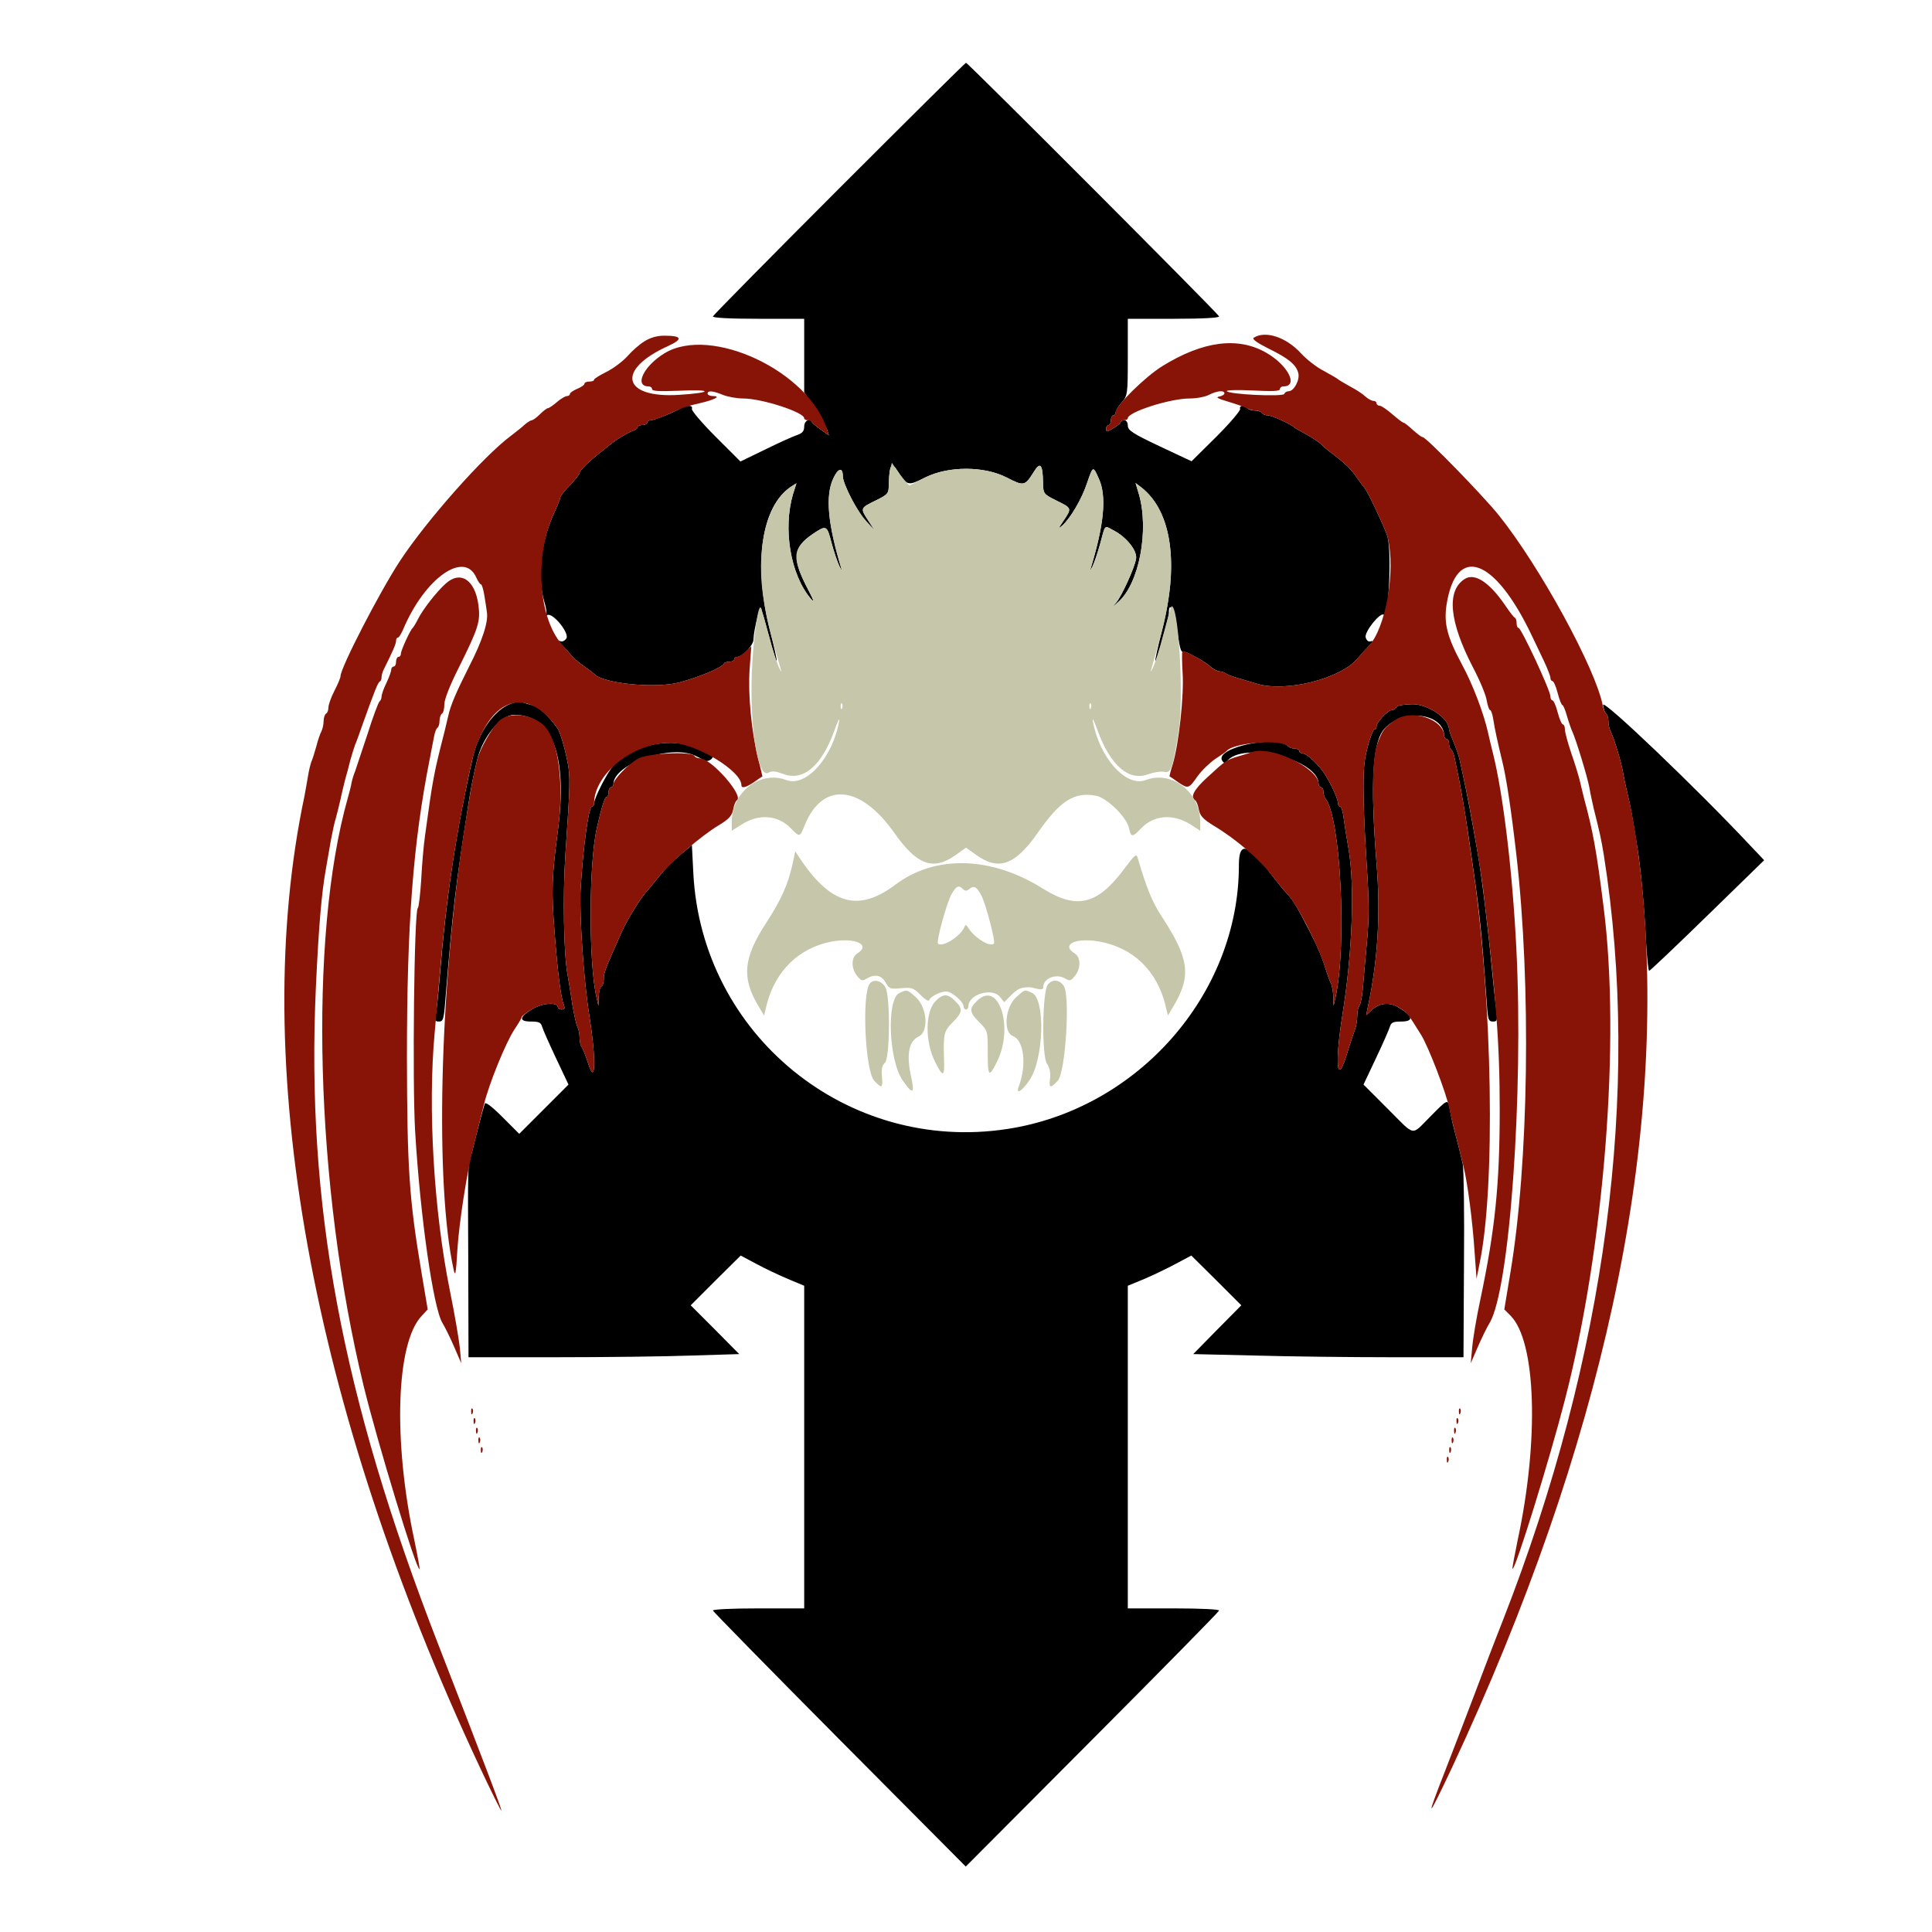 <svg version="1.0" width="800pt" height="800pt" viewBox="0 0 800 800"
    preserveAspectRatio="xMidYMid meet" id="svg44" xmlns="http://www.w3.org/2000/svg"
    xmlns:svg="http://www.w3.org/2000/svg">
    <g transform="translate(0,800) scale(0.1,-0.1)" fill="#000000" stroke="none" id="g188">
        <path
            d="M3475 7220 c-286 -286 -521 -525 -523 -530 -2 -6 66 -10 187 -10 l191 0 0 -153 0 -152 44 -65 c23 -36 46 -76 51 -89 l7 -24 -33 24 c-19 13 -35 27 -37 31 -8 19 -32 6 -32 -18 0 -19 -7 -28 -31 -36 -18 -6 -77 -33 -132 -60 l-101 -49 -103 103 c-57 57 -101 109 -98 115 5 15 -18 17 -43 4 -42 -23 -113 -51 -127 -51 -8 0 -15 -4 -15 -10 0 -5 -9 -10 -20 -10 -11 0 -20 -4 -20 -9 0 -5 -8 -11 -17 -14 -19 -6 -70 -36 -89 -52 -7 -5 -26 -21 -44 -35 -53 -42 -90 -78 -90 -88 0 -5 -18 -28 -40 -51 -22 -22 -40 -45 -40 -51 0 -5 -13 -37 -29 -72 -52 -116 -67 -259 -37 -360 8 -25 11 -50 8 -54 -4 -4 -2 -4 4 -1 22 13 94 -76 79 -97 -8 -11 -19 -15 -27 -10 -7 4 -3 -3 9 -17 13 -13 31 -33 40 -44 10 -12 34 -32 53 -45 19 -13 37 -27 40 -30 33 -40 253 -62 352 -36 86 23 179 62 186 79 2 4 12 7 23 7 10 0 19 5 19 10 0 6 6 10 13 10 22 1 67 48 67 72 1 40 27 144 32 128 3 -8 18 -61 33 -118 15 -56 29 -101 31 -99 2 2 -10 57 -27 123 -71 279 -37 518 87 599 l22 14 -14 -44 c-43 -145 -11 -336 74 -435 16 -18 13 -9 -9 33 -70 132 -67 179 15 235 58 39 60 38 79 -35 10 -38 25 -81 33 -98 8 -16 12 -21 8 -10 -56 185 -67 301 -34 373 20 44 40 49 40 10 0 -33 68 -162 102 -194 l30 -29 -26 39 c-35 52 -34 52 29 83 54 27 55 28 56 73 1 76 11 90 37 48 38 -60 42 -61 113 -25 96 48 245 48 339 -1 70 -36 74 -35 112 26 26 42 36 28 37 -48 1 -45 2 -46 56 -73 63 -31 64 -31 29 -83 -22 -32 -23 -36 -5 -20 34 31 80 109 102 175 25 73 25 73 49 19 33 -72 22 -189 -34 -373 -4 -11 0 -6 8 10 8 17 22 59 32 95 21 80 17 74 51 56 58 -29 104 -88 97 -121 -7 -39 -60 -154 -82 -180 -17 -20 -17 -20 6 0 89 75 132 301 87 452 l-13 43 25 -19 c125 -99 156 -314 84 -595 -17 -66 -29 -121 -27 -123 4 -5 56 179 56 199 0 48 20 18 30 -44 15 -102 19 -118 28 -116 11 3 92 -41 115 -63 12 -10 28 -19 37 -19 9 0 20 -4 25 -8 6 -5 30 -14 55 -21 25 -8 58 -17 74 -22 119 -37 345 20 416 103 14 17 36 41 49 54 15 15 18 22 9 19 -11 -4 -18 1 -23 15 -7 22 59 105 75 95 20 -13 33 250 16 320 -7 30 -85 195 -96 205 -3 3 -17 21 -30 40 -26 38 -47 59 -100 99 -19 14 -42 33 -50 42 -8 8 -35 26 -60 40 -25 13 -47 26 -50 29 -13 13 -94 50 -110 50 -11 0 -22 5 -25 10 -3 6 -17 10 -30 10 -13 0 -27 5 -30 10 -9 15 -35 12 -30 -3 3 -6 -41 -58 -98 -115 l-103 -102 -132 62 c-112 53 -132 66 -132 86 0 13 -6 22 -15 22 -8 0 -15 -4 -15 -8 0 -4 -13 -16 -30 -25 -26 -16 -30 -16 -30 -3 0 9 5 16 10 16 6 0 10 9 10 20 0 11 5 20 10 20 6 0 10 6 10 13 0 6 11 25 25 41 24 28 25 33 25 188 l0 158 191 0 c121 0 189 4 187 10 -4 12 -1040 1050 -1048 1050 -3 0 -239 -234 -525 -520z"
            id="path4" />
        <path id="path52" />
        <path
            d="M6638 5081 c2 -17 8 -34 13 -37 5 -3 9 -16 9 -30 0 -13 4 -32 9 -42 14 -27 43 -122 52 -172 4 -25 13 -65 19 -90 11 -44 19 -89 40 -220 14 -86 29 -247 36 -392 4 -65 9 -118 13 -118 3 0 112 103 241 229 l235 229 -55 58 c-219 234 -616 614 -612 585z"
            id="path56" />
        <path
            d="M2115 5086 c-68 -25 -134 -119 -157 -221 -69 -304 -111 -583 -137 -908 -6 -75 -14 -149 -17 -162 -5 -20 -2 -25 14 -25 17 0 20 10 26 88 32 386 41 464 96 815 9 60 21 120 36 182 23 94 98 185 153 185 158 0 222 -169 181 -480 -25 -189 -27 -248 -14 -415 13 -172 26 -275 39 -307 5 -13 2 -18 -9 -18 -9 0 -16 4 -16 9 0 23 -66 18 -107 -8 -54 -33 -55 -51 -4 -51 33 0 41 -4 46 -22 4 -13 30 -72 58 -131 l51 -108 -102 -102 -102 -102 -70 70 c-46 46 -71 64 -73 54 -8 -24 -28 -102 -38 -141 -5 -21 -13 -55 -19 -75 -13 -51 -13 -23 -11 -450 l1 -383 363 0 c200 0 453 3 561 7 l197 6 -100 101 -101 101 103 103 104 103 64 -34 c35 -19 94 -47 132 -63 l67 -28 0 -668 0 -668 -191 0 c-110 0 -189 -4 -187 -9 2 -5 238 -246 525 -535 l522 -525 523 525 c288 289 525 530 526 535 2 5 -74 9 -187 9 l-191 0 0 668 0 668 68 28 c37 16 96 44 131 63 l64 34 104 -103 103 -103 -100 -101 -99 -101 256 -6 c141 -4 393 -7 559 -7 l304 0 2 383 c2 210 -1 398 -5 417 -8 36 -18 76 -38 153 -6 23 -13 57 -16 75 -7 43 -8 42 -82 -33 -79 -79 -58 -83 -175 34 l-100 100 51 108 c28 59 54 118 58 131 5 18 14 22 46 22 57 0 50 24 -16 62 -36 19 -75 14 -106 -15 l-22 -21 7 35 c41 189 53 386 36 592 -27 342 -17 509 35 562 80 83 243 61 245 -32 0 -7 5 -13 10 -13 6 0 10 -9 10 -19 0 -11 4 -22 9 -25 5 -3 12 -20 15 -38 4 -18 11 -55 17 -83 12 -61 25 -138 38 -225 49 -334 52 -360 78 -712 4 -60 7 -68 25 -68 18 0 19 5 14 48 -4 26 -11 97 -17 157 -16 172 -43 392 -59 485 -24 141 -46 257 -59 315 -5 22 -12 56 -16 75 -4 19 -16 54 -26 77 -10 24 -19 48 -19 55 -2 45 -89 103 -152 102 -37 -1 -63 -5 -66 -12 -2 -7 -10 -12 -18 -12 -17 0 -63 -49 -64 -67 0 -7 -3 -13 -8 -13 -9 0 -32 -73 -41 -130 -9 -65 -6 -207 8 -427 10 -152 11 -220 1 -325 -7 -73 -14 -160 -17 -193 -3 -33 -9 -64 -14 -69 -5 -6 -9 -25 -9 -43 0 -17 -4 -42 -9 -55 -5 -13 -22 -63 -37 -113 -39 -122 -47 -26 -15 175 41 256 51 534 25 685 -9 50 -18 109 -21 133 -3 23 -9 42 -14 42 -5 0 -9 7 -9 15 0 16 -23 68 -51 114 -22 38 -77 91 -94 91 -8 0 -15 5 -15 10 0 6 -8 10 -18 10 -10 0 -22 4 -28 10 -49 49 -307 -7 -273 -60 6 -10 12 -11 17 -5 63 89 382 12 382 -91 0 -8 5 -14 10 -14 6 0 10 -8 10 -18 0 -10 4 -22 8 -28 63 -75 90 -607 42 -824 l-8 -35 -1 38 c-1 20 -5 45 -10 55 -5 9 -14 35 -21 57 -14 47 -33 92 -65 155 -51 100 -71 133 -95 159 -14 14 -37 43 -52 62 -110 147 -148 161 -148 56 0 -534 -419 -1010 -960 -1092 -662 -101 -1264 390 -1299 1058 l-6 118 -51 -43 c-28 -24 -64 -60 -80 -81 -16 -20 -42 -51 -57 -69 -27 -30 -81 -118 -103 -168 -70 -157 -74 -167 -74 -195 0 -13 -4 -27 -10 -30 -6 -3 -10 -23 -11 -43 l-1 -37 -8 35 c-33 141 -32 553 1 700 20 88 33 130 41 130 4 0 8 9 8 20 0 11 5 20 10 20 6 0 10 6 10 13 0 84 241 167 340 117 11 -5 29 -14 39 -20 16 -7 43 15 29 25 -119 79 -302 61 -405 -42 -24 -23 -83 -137 -83 -160 0 -7 -4 -13 -9 -13 -14 0 -37 -174 -47 -345 -5 -107 13 -377 37 -525 28 -178 25 -290 -5 -195 -11 33 -23 64 -28 70 -4 5 -8 22 -8 37 0 16 -4 36 -9 46 -5 9 -14 51 -21 92 -6 41 -15 98 -20 125 -16 84 -20 332 -9 495 20 291 21 325 9 385 -13 65 -31 124 -42 140 -36 50 -75 86 -101 94 -18 5 -39 11 -47 14 -8 3 -28 0 -45 -7z"
            id="path58" />
    </g>
    <g transform="translate(0,800) scale(0.1,-0.1)" fill="#881407" stroke="none" id="g42">
        <path
            d="M2669 6587 c-20 -12 -52 -40 -71 -62 -20 -22 -59 -51 -87 -65 -28 -14 -51 -28 -51 -32 0 -5 -9 -8 -20 -8 -11 0 -20 -4 -20 -9 0 -5 -13 -14 -30 -21 -16 -7 -30 -16 -30 -21 0 -5 -6 -9 -12 -9 -7 0 -26 -11 -42 -25 -16 -14 -33 -25 -37 -25 -4 0 -19 -11 -33 -25 -14 -14 -29 -25 -34 -25 -4 0 -17 -8 -28 -17 -10 -10 -37 -31 -59 -48 -111 -82 -348 -349 -459 -518 -84 -128 -246 -442 -246 -477 0 -6 -11 -33 -25 -60 -14 -27 -25 -58 -25 -69 0 -11 -4 -23 -10 -26 -5 -3 -10 -17 -10 -31 0 -13 -4 -32 -9 -42 -5 -9 -15 -37 -21 -62 -7 -25 -16 -54 -21 -65 -4 -11 -10 -36 -13 -55 -3 -19 -10 -57 -15 -85 -233 -1100 25 -2527 726 -4023 47 -100 87 -181 89 -179 3 3 -77 213 -261 687 -401 1032 -548 1825 -507 2722 12 259 24 394 42 493 5 28 14 79 20 115 7 36 15 76 20 90 4 14 13 50 20 80 6 30 16 69 20 85 5 17 14 50 20 75 7 25 16 54 20 65 5 11 20 52 33 90 48 134 62 170 70 173 4 2 7 10 7 18 0 8 4 22 9 32 37 74 51 106 51 118 0 8 3 14 8 14 4 0 13 15 21 33 89 212 253 329 303 216 7 -16 16 -29 20 -29 3 0 9 -19 13 -42 4 -24 9 -56 11 -72 7 -41 -19 -120 -74 -227 -54 -107 -77 -161 -86 -204 -4 -16 -11 -47 -16 -67 -43 -168 -48 -192 -80 -428 -6 -41 -13 -124 -16 -185 -4 -60 -10 -112 -14 -115 -15 -9 -23 -722 -11 -925 21 -352 75 -731 113 -793 11 -18 33 -63 49 -100 l29 -67 -6 65 c-4 36 -22 142 -41 235 -67 331 -92 759 -63 1070 6 72 16 180 21 240 24 290 59 533 118 815 22 105 29 128 55 182 79 163 207 173 314 23 11 -16 29 -75 42 -140 12 -60 11 -94 -9 -385 -11 -163 -7 -411 9 -495 5 -27 14 -84 20 -125 7 -41 16 -83 21 -92 5 -10 9 -30 9 -46 0 -15 4 -32 8 -38 5 -5 17 -36 28 -69 30 -95 33 17 5 195 -24 148 -42 418 -37 525 10 171 33 345 47 345 5 0 9 6 9 13 0 124 166 254 320 251 102 -2 290 -116 290 -175 0 -15 19 -10 53 13 18 13 33 23 34 23 0 0 -7 32 -17 71 -29 116 -43 268 -36 373 l7 95 -24 -22 c-13 -12 -29 -22 -35 -22 -7 0 -12 -4 -12 -10 0 -5 -9 -10 -19 -10 -11 0 -21 -3 -23 -7 -7 -17 -100 -56 -186 -79 -99 -26 -319 -4 -352 36 -3 3 -21 17 -40 30 -19 13 -43 33 -53 45 -10 11 -28 32 -41 47 -97 113 -113 363 -35 536 16 35 29 67 29 72 0 6 18 29 40 51 22 23 40 46 40 51 0 10 37 46 90 88 18 14 37 30 44 35 19 16 70 46 89 52 9 3 17 9 17 14 0 5 9 9 20 9 11 0 20 5 20 10 0 6 7 10 15 10 8 0 37 9 63 21 78 35 85 37 142 50 60 14 87 29 52 29 -12 0 -22 5 -22 10 0 14 22 12 63 -5 20 -8 58 -15 84 -15 78 0 253 -57 253 -82 0 -4 6 -8 14 -8 8 0 16 -4 18 -8 2 -4 18 -18 37 -31 l33 -24 -7 24 c-76 242 -480 432 -672 317 -87 -52 -129 -138 -67 -138 8 0 14 -5 14 -11 0 -9 31 -10 110 -7 142 7 144 -8 2 -17 -234 -15 -263 103 -48 201 66 30 61 44 -14 44 -29 0 -57 -8 -81 -23z"
            id="path4" />
        <path
            d="M5192 6602 c-9 -6 11 -20 60 -45 84 -41 115 -67 124 -102 7 -28 -18 -75 -40 -75 -8 0 -16 -5 -18 -11 -4 -13 -238 -2 -238 12 0 4 50 5 110 2 80 -4 110 -3 110 6 0 6 6 11 14 11 64 0 20 87 -70 139 -117 68 -263 49 -431 -55 -71 -44 -193 -164 -193 -190 0 -8 -4 -14 -10 -14 -5 0 -10 -9 -10 -20 0 -11 -4 -20 -10 -20 -5 0 -10 -7 -10 -16 0 -13 4 -13 30 3 17 9 30 21 30 25 0 4 7 8 15 8 8 0 15 4 15 8 0 26 175 82 256 82 29 0 65 7 80 15 33 17 64 20 64 6 0 -5 -10 -11 -22 -13 -16 -3 -4 -9 37 -21 33 -10 68 -22 77 -27 10 -6 27 -10 37 -10 11 0 23 -4 26 -10 3 -5 14 -10 25 -10 16 0 97 -37 110 -50 3 -3 25 -16 50 -29 25 -14 52 -32 60 -40 8 -9 31 -28 50 -42 53 -40 74 -61 100 -99 13 -19 27 -37 30 -40 11 -10 89 -175 96 -205 34 -140 -8 -378 -80 -452 -12 -11 -32 -34 -46 -51 -71 -83 -297 -140 -416 -103 -16 5 -49 14 -74 22 -25 7 -49 16 -54 21 -6 4 -17 8 -26 8 -9 0 -25 8 -36 18 -25 24 -111 71 -118 65 -2 -3 -2 -44 1 -91 6 -94 -16 -293 -41 -377 -9 -27 -14 -49 -13 -50 1 0 16 -10 34 -23 43 -29 45 -29 82 24 18 25 52 57 74 72 23 15 44 29 47 33 30 34 224 49 254 19 6 -6 18 -10 28 -10 10 0 18 -4 18 -10 0 -5 7 -10 15 -10 17 0 72 -53 94 -91 28 -46 51 -98 51 -114 0 -8 4 -15 9 -15 5 0 11 -19 14 -42 3 -24 12 -83 21 -133 26 -151 16 -429 -25 -685 -32 -201 -24 -297 15 -175 15 50 32 100 37 113 5 13 9 38 9 55 0 18 4 37 9 43 5 5 11 36 14 69 3 33 10 120 17 193 10 105 9 173 -1 325 -14 220 -17 362 -8 427 9 57 32 130 41 130 5 0 8 6 8 13 1 18 47 67 64 67 8 0 16 5 18 12 3 7 29 11 66 12 63 1 150 -57 152 -102 0 -7 9 -31 19 -55 10 -23 22 -58 26 -77 4 -19 11 -53 16 -75 24 -104 66 -347 80 -455 54 -447 69 -641 69 -915 0 -308 -19 -496 -80 -785 -16 -74 -31 -164 -34 -200 l-6 -65 29 67 c16 37 38 82 49 100 83 136 141 949 111 1548 -16 322 -55 645 -98 815 -6 22 -14 58 -19 80 -18 81 -64 202 -107 281 -63 117 -77 172 -65 251 40 251 199 194 352 -127 14 -30 38 -79 52 -109 14 -30 26 -61 26 -68 0 -7 4 -13 8 -13 5 0 15 -22 22 -50 7 -27 16 -50 20 -50 3 0 12 -21 19 -47 8 -27 18 -55 22 -63 14 -30 62 -186 70 -230 4 -25 13 -64 18 -87 25 -99 32 -131 42 -193 155 -977 10 -2076 -418 -3170 -36 -91 -89 -230 -119 -310 -30 -80 -84 -219 -119 -310 -84 -214 -77 -211 28 12 621 1330 888 2558 788 3633 -13 139 -39 310 -61 395 -6 25 -15 65 -19 90 -9 50 -38 145 -52 172 -5 10 -9 29 -9 42 0 14 -4 27 -9 30 -5 3 -11 18 -14 33 -28 151 -260 577 -432 791 -69 85 -300 322 -314 322 -5 0 -23 14 -41 30 -18 17 -35 30 -39 30 -3 0 -24 16 -46 35 -22 19 -45 35 -52 35 -7 0 -13 5 -13 10 0 6 -6 10 -13 10 -7 0 -22 8 -33 18 -10 10 -39 29 -64 42 -25 14 -47 27 -50 30 -3 3 -29 18 -58 34 -30 15 -72 48 -95 73 -61 67 -147 95 -195 65z"
            id="path6" />
        <path
            d="M1845 5583 c-39 -35 -96 -109 -115 -148 -8 -16 -18 -32 -21 -35 -10 -8 -49 -93 -49 -107 0 -7 -4 -13 -10 -13 -5 0 -10 -9 -10 -20 0 -11 -4 -20 -10 -20 -5 0 -10 -6 -10 -13 0 -7 -9 -32 -20 -55 -11 -22 -20 -48 -20 -56 0 -8 -4 -17 -8 -20 -5 -3 -28 -65 -51 -138 -24 -73 -47 -142 -51 -153 -5 -11 -11 -31 -14 -45 -2 -14 -10 -43 -16 -65 -163 -576 -135 -1609 66 -2435 58 -237 220 -768 231 -757 2 2 -8 55 -21 118 -89 414 -76 819 30 930 l25 27 -25 149 c-52 307 -60 435 -61 893 0 554 25 888 95 1240 6 30 13 70 17 88 3 18 9 35 14 38 5 3 9 16 9 29 0 13 5 27 10 30 6 3 10 21 10 39 0 20 23 79 60 152 82 165 90 191 81 259 -14 105 -75 144 -136 88z"
            id="path8" />
        <path
            d="M6064 5602 c-75 -49 -63 -176 35 -365 28 -53 54 -115 57 -137 4 -22 10 -40 14 -40 4 0 10 -17 13 -37 6 -40 19 -99 37 -173 17 -67 38 -206 59 -390 62 -540 51 -1280 -25 -1731 l-25 -151 25 -25 c107 -106 120 -515 30 -932 -13 -63 -23 -116 -21 -117 10 -10 153 451 216 696 164 633 232 1493 161 2045 -29 232 -44 314 -81 450 -5 22 -14 56 -18 75 -5 19 -20 70 -35 112 -14 42 -26 86 -26 97 0 12 -4 21 -8 21 -5 0 -15 23 -22 50 -7 28 -17 50 -22 50 -4 0 -8 7 -8 16 0 25 -121 284 -132 284 -5 0 -8 9 -8 19 0 11 -3 21 -7 23 -5 2 -21 23 -38 48 -67 99 -129 140 -171 112z"
            id="path10" />
        <path
            d="M2069 5017 c-29 -25 -82 -118 -93 -162 -21 -87 -26 -119 -56 -307 -100 -650 -119 -1452 -42 -1803 7 -34 10 -23 16 81 7 111 39 318 66 424 15 62 26 104 44 177 22 89 91 257 126 310 16 24 30 47 30 51 0 4 19 19 43 33 41 26 107 31 107 8 0 -5 7 -9 16 -9 11 0 14 5 9 18 -13 32 -26 135 -39 307 -13 167 -11 226 14 415 26 192 4 368 -54 432 -45 49 -144 63 -187 25z"
            id="path12" />
        <path
            d="M5775 5017 c-44 -32 -48 -37 -70 -92 -25 -61 -26 -235 -5 -502 17 -206 5 -403 -36 -592 l-7 -35 22 21 c31 29 70 34 106 15 42 -24 41 -23 100 -118 30 -49 102 -235 116 -302 5 -26 14 -63 19 -82 5 -19 13 -53 19 -75 5 -22 15 -60 21 -85 17 -67 38 -231 46 -355 l8 -110 12 60 c67 315 55 1087 -27 1645 -25 172 -30 208 -39 260 -5 30 -14 78 -19 105 -6 28 -13 65 -17 83 -3 18 -10 35 -15 38 -5 3 -9 14 -9 25 0 10 -4 19 -10 19 -5 0 -10 6 -10 13 -2 70 -138 114 -205 64z"
            id="path14" />
        <path
            d="M5185 4886 c-5 -2 -30 -10 -55 -17 -52 -16 -53 -16 -131 -88 -55 -50 -72 -82 -50 -95 5 -3 12 -20 15 -38 5 -26 18 -40 60 -66 94 -56 190 -139 246 -211 19 -25 46 -57 60 -72 43 -46 132 -221 160 -314 7 -22 16 -48 21 -57 5 -10 9 -35 10 -55 l1 -38 8 35 c48 217 21 749 -42 824 -4 6 -8 18 -8 28 0 10 -4 18 -10 18 -5 0 -10 6 -10 14 0 65 -197 160 -275 132z"
            id="path16" />
        <path
            d="M2641 4858 c-41 -23 -101 -86 -101 -105 0 -7 -4 -13 -10 -13 -5 0 -10 -9 -10 -20 0 -11 -4 -20 -8 -20 -8 0 -21 -42 -41 -130 -33 -147 -34 -559 -1 -700 l8 -35 1 37 c1 20 6 40 11 43 6 3 10 17 10 30 0 28 4 38 74 195 22 50 76 138 103 168 15 18 41 49 57 69 40 51 172 164 241 205 43 26 56 40 61 66 3 18 10 35 15 38 31 18 -106 174 -153 174 -9 0 -20 5 -23 10 -12 20 -196 11 -234 -12z"
            id="path18" />
        <path d="M1951 2154 c0 -11 3 -14 6 -6 3 7 2 16 -1 19 -3 4 -6 -2 -5 -13z" id="path20" />
        <path d="M6041 2154 c0 -11 3 -14 6 -6 3 7 2 16 -1 19 -3 4 -6 -2 -5 -13z" id="path22" />
        <path d="M1961 2114 c0 -11 3 -14 6 -6 3 7 2 16 -1 19 -3 4 -6 -2 -5 -13z" id="path24" />
        <path d="M6031 2114 c0 -11 3 -14 6 -6 3 7 2 16 -1 19 -3 4 -6 -2 -5 -13z" id="path26" />
        <path d="M1971 2074 c0 -11 3 -14 6 -6 3 7 2 16 -1 19 -3 4 -6 -2 -5 -13z" id="path28" />
        <path d="M6021 2074 c0 -11 3 -14 6 -6 3 7 2 16 -1 19 -3 4 -6 -2 -5 -13z" id="path30" />
        <path d="M1981 2034 c0 -11 3 -14 6 -6 3 7 2 16 -1 19 -3 4 -6 -2 -5 -13z" id="path32" />
        <path d="M6011 2034 c0 -11 3 -14 6 -6 3 7 2 16 -1 19 -3 4 -6 -2 -5 -13z" id="path34" />
        <path d="M1991 1994 c0 -11 3 -14 6 -6 3 7 2 16 -1 19 -3 4 -6 -2 -5 -13z" id="path36" />
        <path d="M6001 1994 c0 -11 3 -14 6 -6 3 7 2 16 -1 19 -3 4 -6 -2 -5 -13z" id="path38" />
        <path d="M5991 1954 c0 -11 3 -14 6 -6 3 7 2 16 -1 19 -3 4 -6 -2 -5 -13z" id="path40" />
    </g>
    <g transform="translate(0,800) scale(0.1,-0.1)" fill="#C6C6AA" stroke="none" id="g20">
        <path
            d="M3687 6059 c-4 -13 -7 -42 -7 -64 0 -39 -2 -42 -55 -68 -63 -31 -63 -31 -30 -83 l25 -39 -35 40 c-40 44 -95 151 -95 183 0 39 -20 34 -40 -10 -33 -72 -22 -188 34 -373 4 -11 0 -6 -8 10 -8 17 -23 60 -33 98 -19 73 -21 74 -78 35 -85 -59 -88 -96 -19 -228 22 -44 27 -57 12 -40 -85 100 -117 291 -74 435 l14 44 -22 -14 c-105 -69 -150 -266 -111 -486 12 -72 25 -122 69 -274 4 -11 0 -6 -8 10 -8 17 -27 75 -41 130 -15 55 -30 107 -33 115 -11 34 -33 -116 -39 -268 -8 -232 25 -434 68 -412 15 9 30 7 63 -5 82 -31 158 33 211 180 14 39 23 57 20 40 -27 -153 -138 -276 -219 -245 -109 41 -226 -50 -226 -175 l0 -35 38 24 c73 48 153 42 207 -14 37 -38 37 -38 58 15 74 180 231 165 371 -35 93 -132 160 -156 251 -92 l45 32 45 -32 c91 -64 158 -40 251 92 94 135 152 172 242 155 45 -8 127 -88 137 -134 8 -39 14 -39 50 -1 54 56 134 62 208 14 l37 -24 0 35 c0 125 -117 216 -226 175 -81 -31 -192 92 -219 245 -3 17 6 -1 20 -40 53 -145 129 -211 209 -181 23 8 53 13 67 10 28 -6 35 12 60 171 20 128 2 486 -26 513 -5 5 -4 10 -40 -123 -14 -55 -33 -113 -41 -130 -8 -16 -12 -21 -8 -10 44 152 57 202 69 274 39 221 -1 397 -108 482 l-25 19 13 -43 c45 -151 2 -377 -87 -452 -23 -20 -23 -20 -6 0 22 26 75 141 82 180 7 33 -39 92 -97 121 -34 18 -30 24 -51 -56 -10 -36 -24 -78 -32 -95 -8 -16 -12 -21 -8 -10 56 184 67 301 34 373 -24 54 -24 54 -49 -19 -22 -66 -68 -144 -102 -175 -18 -16 -17 -12 5 20 35 52 34 52 -29 83 -54 27 -55 28 -56 73 -1 76 -11 90 -37 48 -38 -61 -42 -62 -112 -26 -95 49 -243 49 -340 0 l-65 -33 -20 23 c-11 13 -27 34 -36 48 l-16 24 -6 -25z m-200 -991 c-3 -8 -6 -5 -6 6 -1 11 2 17 5 13 3 -3 4 -12 1 -19z m1030 0 c-3 -8 -6 -5 -6 6 -1 11 2 17 5 13 3 -3 4 -12 1 -19z"
            id="path4" />
        <path
            d="M3282 4423 c-19 -85 -47 -149 -111 -247 -92 -142 -100 -222 -34 -336 l27 -45 11 46 c36 139 133 234 268 260 97 18 165 -12 107 -49 -26 -16 -26 -62 -1 -93 17 -21 22 -22 40 -11 34 20 61 14 78 -16 15 -27 20 -28 64 -24 44 4 51 2 81 -28 18 -19 34 -28 36 -21 6 18 59 41 79 34 26 -9 63 -44 63 -60 0 -7 5 -13 10 -13 6 0 10 6 10 13 0 50 98 79 131 39 l17 -22 30 30 c26 26 40 32 72 32 3 1 17 -2 33 -6 19 -5 27 -3 27 7 0 37 54 57 91 35 18 -11 23 -10 40 11 25 31 25 77 -1 93 -59 37 5 67 103 49 138 -25 236 -119 272 -260 l11 -46 27 45 c70 121 60 193 -52 364 -41 63 -62 115 -100 243 -5 20 -11 15 -56 -45 -111 -149 -196 -169 -336 -82 -214 135 -446 141 -611 17 -154 -116 -269 -83 -399 113 l-16 25 -11 -52z m706 -105 c8 -8 15 -8 26 1 19 16 32 8 50 -28 18 -34 59 -191 52 -198 -16 -16 -79 22 -106 64 -9 15 -12 15 -17 4 -15 -38 -92 -86 -109 -68 -8 8 37 173 57 206 20 34 29 37 47 19z"
            id="path6" />
        <path
            d="M3602 3928 c-34 -41 -20 -362 18 -403 32 -34 36 -32 32 18 -3 30 1 47 12 56 21 17 23 271 3 311 -14 28 -48 38 -65 18z"
            id="path8" />
        <path
            d="M4339 3923 c-23 -27 -26 -294 -4 -327 11 -16 16 -39 13 -61 -5 -42 1 -43 32 -10 32 34 52 351 25 392 -18 27 -47 30 -66 6z"
            id="path10" />
        <path
            d="M3724 3888 c-54 -26 -44 -280 14 -362 42 -61 51 -56 34 19 -19 88 -9 144 32 163 43 21 35 121 -12 163 -35 32 -37 32 -68 17z"
            id="path12" />
        <path
            d="M4208 3871 c-46 -41 -55 -145 -14 -161 46 -17 58 -120 25 -207 -14 -37 10 -25 43 23 60 85 68 337 11 363 -31 14 -28 15 -65 -18z"
            id="path14" />
        <path
            d="M3875 3856 c-44 -44 -46 -167 -3 -253 32 -65 40 -63 37 8 -3 109 -1 119 36 156 41 41 43 56 10 88 -30 31 -49 31 -80 1z"
            id="path16" />
        <path d="M4045 3855 c-33 -32 -31 -47 10 -88 35 -35 35 -35 35 -127 0 -99 5 -104 38 -37 72 144 7 342 -83 252z"
            id="path18" />
    </g>
</svg>
